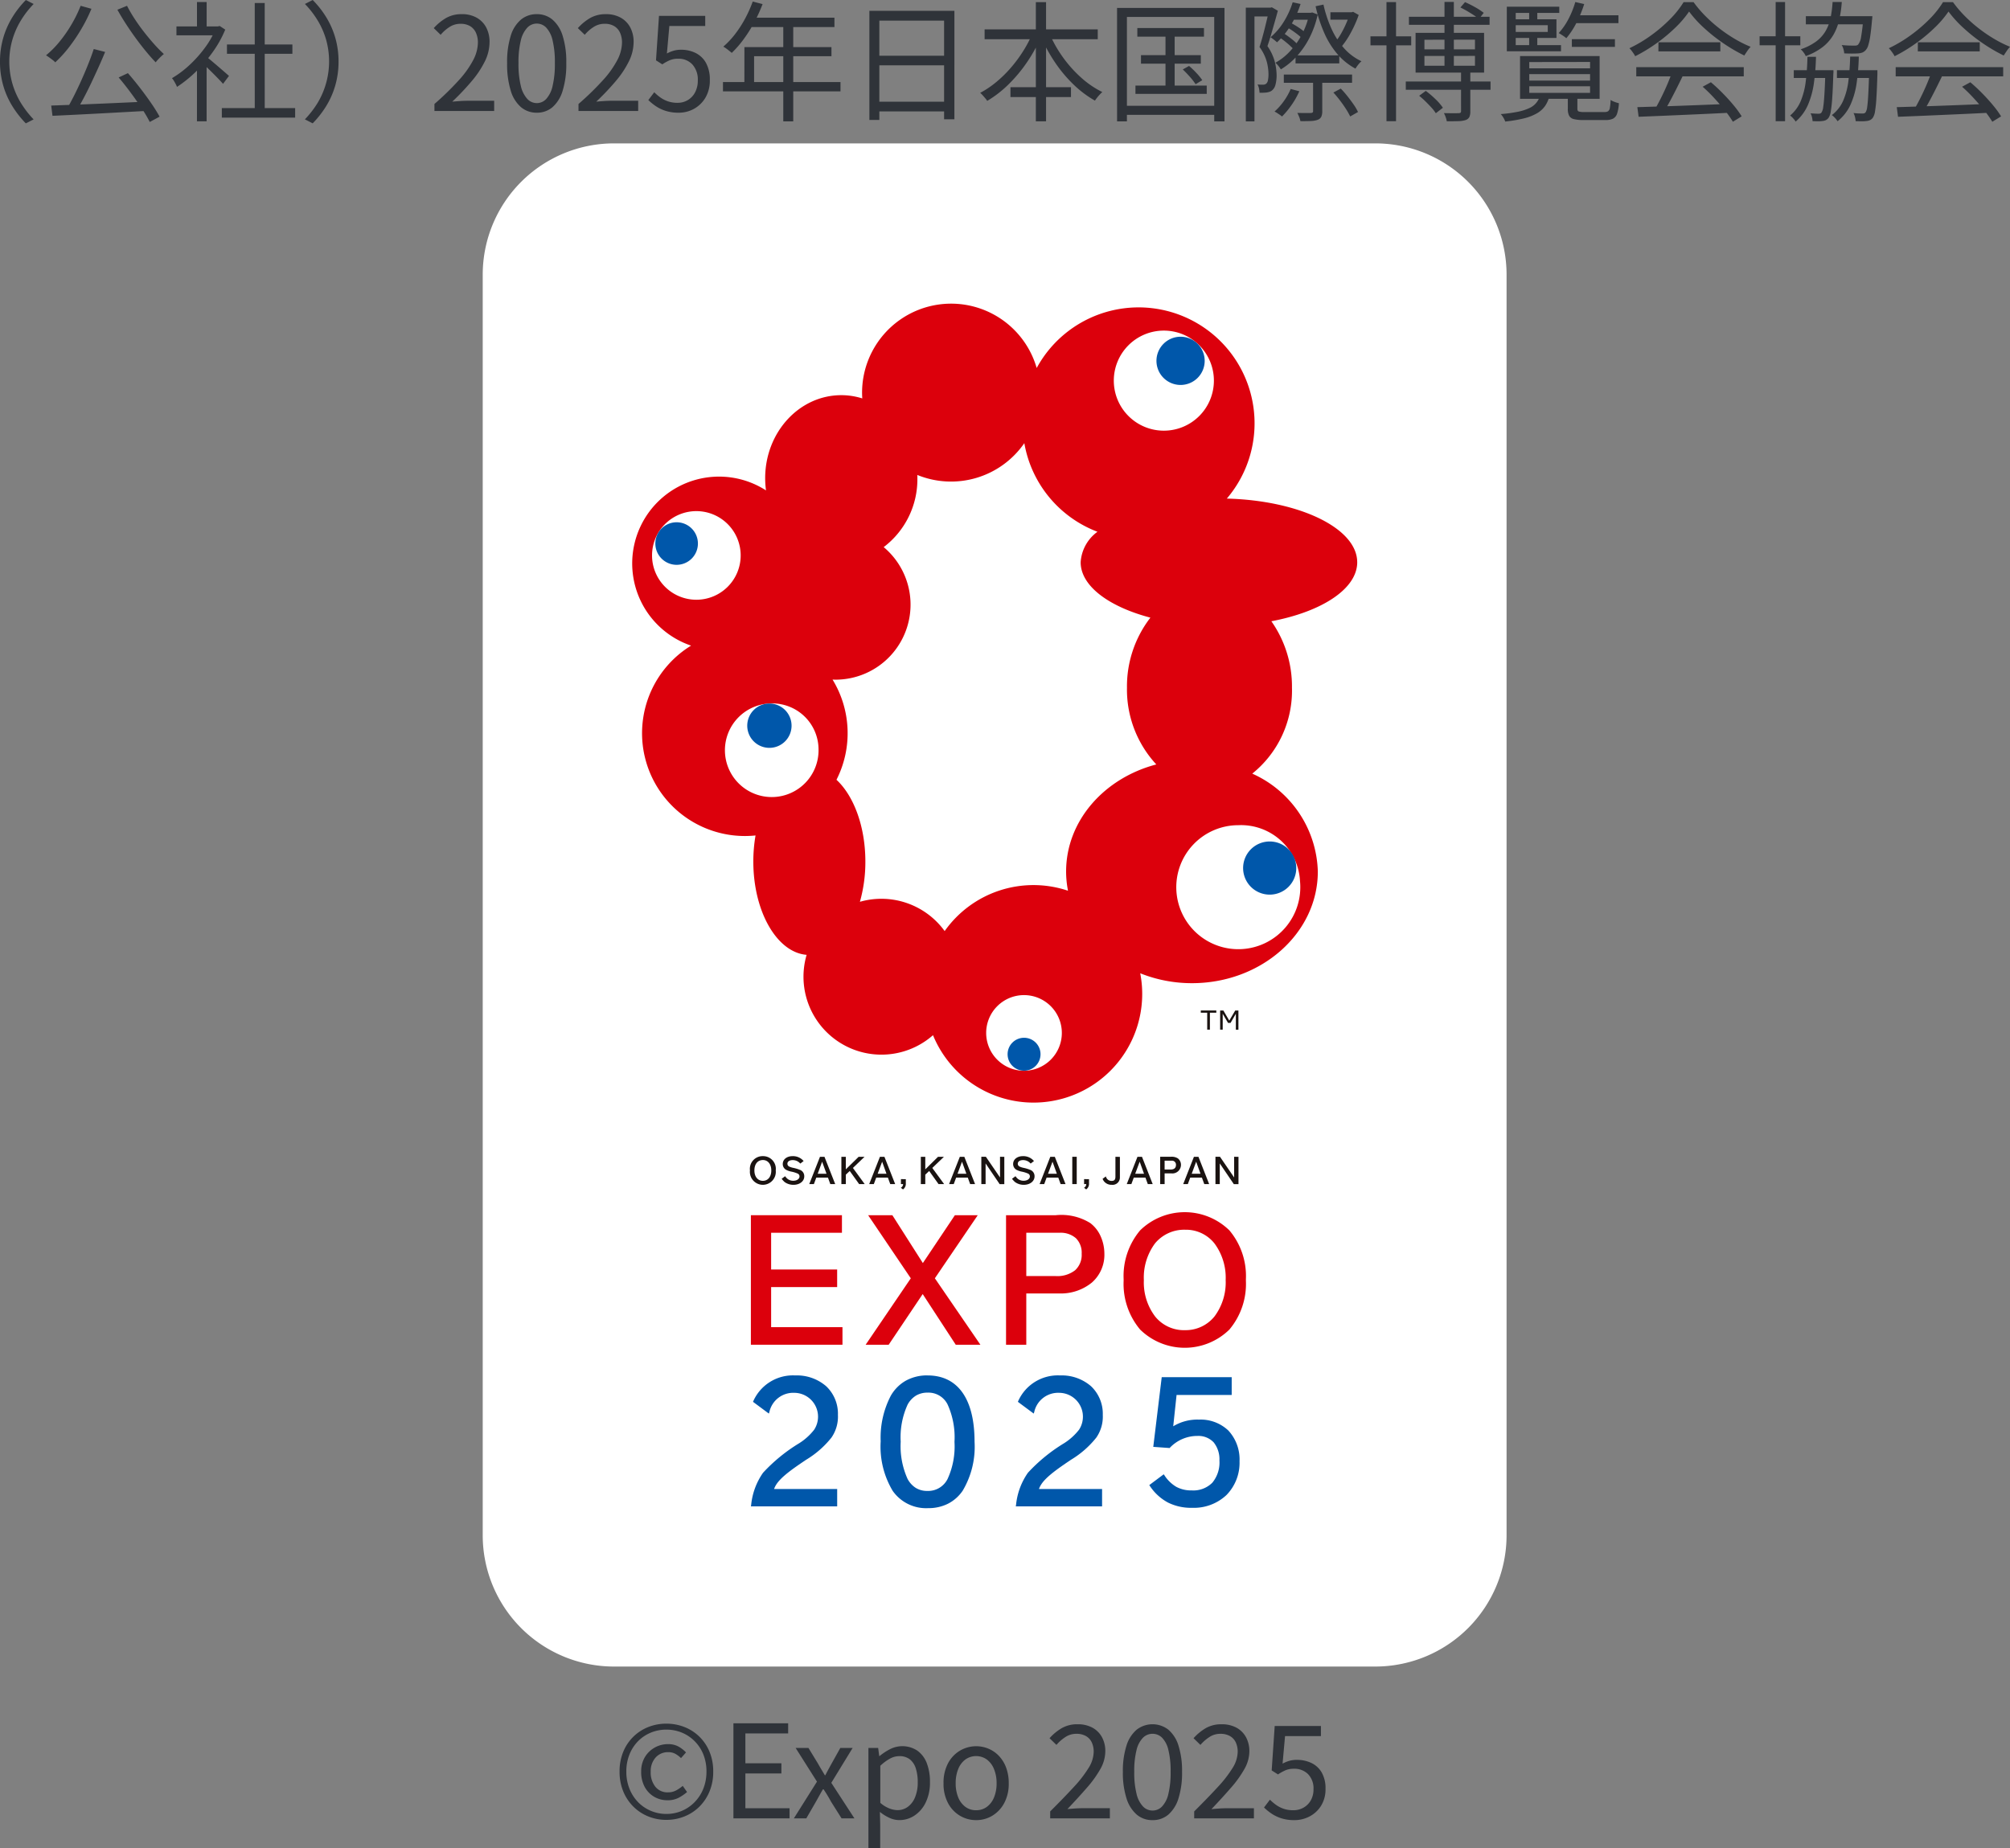 <svg xmlns="http://www.w3.org/2000/svg" width="185.959" height="171.016" viewBox="0 0 185.959 171.016">
  <rect x="0" y="0" width="185.959" height="171.016" fill="#808080" stroke="none"/>
  <g id="グループ_2089" data-name="グループ 2089" transform="translate(-409.34 -811.732)">
    <path id="パス_1160" data-name="パス 1160" d="M8.34,9.44a7.878,7.878,0,0,1,.3-2.2,7.726,7.726,0,0,1,.836-1.9,8.934,8.934,0,0,1,1.257-1.607l.721.368a8.484,8.484,0,0,0-1.193,1.543A7.392,7.392,0,0,0,9.483,7.42a7.341,7.341,0,0,0,.774,5.811A8.958,8.958,0,0,0,11.45,14.78l-.721.368a9.224,9.224,0,0,1-1.257-1.611,7.647,7.647,0,0,1-.836-1.9A7.889,7.889,0,0,1,8.34,9.44Zm8.674-1.172,1.053.27q-.278.676-.611,1.413t-.682,1.473q-.349.736-.705,1.406t-.685,1.217l-.837-.27q.324-.555.669-1.242t.676-1.429q.332-.742.623-1.473T17.014,8.268ZM13.078,13.5l1.857-.067q1.036-.038,2.209-.087t2.4-.105l2.437-.109-.026.86-3.161.173q-1.593.087-3.031.16t-2.568.123Zm6.24-2.6.855-.4q.553.631,1.114,1.357t1.041,1.424a14.166,14.166,0,0,1,.777,1.246l-.909.491a12.574,12.574,0,0,0-.754-1.273q-.475-.717-1.031-1.467T19.318,10.9ZM15.8,4.268l1,.278a15.013,15.013,0,0,1-.94,1.877,16.129,16.129,0,0,1-1.151,1.7A11.326,11.326,0,0,1,13.452,9.5a1.722,1.722,0,0,0-.243-.218q-.158-.122-.324-.241t-.288-.19a8.884,8.884,0,0,0,1.259-1.271A12.617,12.617,0,0,0,14.953,6,12.144,12.144,0,0,0,15.8,4.268Zm4.292,0A12.9,12.9,0,0,0,20.8,5.482q.41.627.879,1.227t.938,1.123a12.319,12.319,0,0,0,.884.9q-.118.092-.261.227t-.273.276q-.13.142-.225.264-.417-.431-.891-1.006T20.9,7.266q-.475-.651-.913-1.327t-.785-1.308Zm8.771,9.465h6.783v.882H28.864Zm.475-5.887h6.053v.867H29.338Zm2.571-3.834h.922V14.158h-.922ZM24.664,6.175h3.981V7H24.664Zm1.9,3.589L27.456,8.7v6.259h-.894Zm0-5.844h.894V6.58h-.894Zm.811,5.016q.153.108.455.361t.646.549l.633.545q.288.25.416.365l-.551.735q-.165-.193-.441-.478t-.591-.6q-.316-.312-.606-.584T26.862,9.4Zm.94-2.761H28.5l.168-.038.511.336A10.179,10.179,0,0,1,28,8.579,13.018,13.018,0,0,1,26.428,10.4a11.761,11.761,0,0,1-1.713,1.374,1.953,1.953,0,0,0-.128-.281q-.085-.158-.172-.3a1.156,1.156,0,0,0-.167-.225,9.358,9.358,0,0,0,1.614-1.208A11.293,11.293,0,0,0,27.3,8.147a7.92,7.92,0,0,0,1.009-1.789ZM39.66,9.44a7.889,7.889,0,0,1-.3,2.194,7.7,7.7,0,0,1-.833,1.9,9.019,9.019,0,0,1-1.259,1.611l-.721-.368a8.958,8.958,0,0,0,1.193-1.549,7.472,7.472,0,0,0,.774-5.811,7.392,7.392,0,0,0-.774-1.777A8.484,8.484,0,0,0,36.55,4.1l.721-.368a8.741,8.741,0,0,1,1.259,1.607,7.779,7.779,0,0,1,.833,1.9A7.878,7.878,0,0,1,39.66,9.44ZM48.533,14v-.646A26.25,26.25,0,0,0,50.8,11.144a8.9,8.9,0,0,0,1.323-1.858,3.6,3.6,0,0,0,.431-1.608,2.2,2.2,0,0,0-.175-.9,1.362,1.362,0,0,0-.534-.62,1.689,1.689,0,0,0-.909-.224,1.835,1.835,0,0,0-1,.291,3.587,3.587,0,0,0-.829.727l-.637-.618a4.73,4.73,0,0,1,1.148-.941,2.869,2.869,0,0,1,1.45-.351,2.734,2.734,0,0,1,1.363.322,2.237,2.237,0,0,1,.886.9,2.824,2.824,0,0,1,.314,1.365A4.049,4.049,0,0,1,53.2,9.406a8.941,8.941,0,0,1-1.211,1.825A22.97,22.97,0,0,1,50.18,13.14q.351-.033.732-.058t.71-.025h2.437V14ZM58,14.161a2.224,2.224,0,0,1-1.452-.506,3.208,3.208,0,0,1-.955-1.528,8.3,8.3,0,0,1-.336-2.558,8.073,8.073,0,0,1,.336-2.53,3.142,3.142,0,0,1,.955-1.5A2.251,2.251,0,0,1,58,5.043a2.213,2.213,0,0,1,1.447.5,3.2,3.2,0,0,1,.947,1.5,8.021,8.021,0,0,1,.337,2.528,8.27,8.27,0,0,1-.337,2.558,3.255,3.255,0,0,1-.947,1.528A2.193,2.193,0,0,1,58,14.161Zm0-.887a1.191,1.191,0,0,0,.879-.389,2.649,2.649,0,0,0,.587-1.207,8.777,8.777,0,0,0,.208-2.109,8.6,8.6,0,0,0-.208-2.091,2.559,2.559,0,0,0-.587-1.186,1.207,1.207,0,0,0-1.755,0,2.586,2.586,0,0,0-.6,1.186,8.368,8.368,0,0,0-.215,2.091,8.538,8.538,0,0,0,.215,2.109,2.677,2.677,0,0,0,.6,1.207A1.193,1.193,0,0,0,58,13.273ZM61.861,14v-.646a26.251,26.251,0,0,0,2.271-2.211,8.9,8.9,0,0,0,1.323-1.858,3.6,3.6,0,0,0,.431-1.608,2.2,2.2,0,0,0-.175-.9,1.362,1.362,0,0,0-.534-.62,1.689,1.689,0,0,0-.909-.224,1.835,1.835,0,0,0-1,.291,3.587,3.587,0,0,0-.829.727L61.8,6.335a4.73,4.73,0,0,1,1.148-.941,2.869,2.869,0,0,1,1.45-.351,2.734,2.734,0,0,1,1.363.322,2.237,2.237,0,0,1,.886.9,2.825,2.825,0,0,1,.313,1.365,4.049,4.049,0,0,1-.434,1.775,8.941,8.941,0,0,1-1.211,1.825,22.969,22.969,0,0,1-1.812,1.909q.351-.033.732-.058t.71-.025h2.437V14Zm9.273.161a3.91,3.91,0,0,1-1.207-.169,3.556,3.556,0,0,1-.913-.437,5.022,5.022,0,0,1-.693-.564l.548-.722a4.447,4.447,0,0,0,.558.476,2.756,2.756,0,0,0,.7.361,2.69,2.69,0,0,0,.9.14,1.824,1.824,0,0,0,.945-.251,1.8,1.8,0,0,0,.676-.72,2.3,2.3,0,0,0,.251-1.1A2.079,2.079,0,0,0,72.4,9.7a1.723,1.723,0,0,0-1.323-.533,1.977,1.977,0,0,0-.761.134,4.268,4.268,0,0,0-.7.386l-.585-.37L69.308,5.2h4.277v.939H70.266l-.227,2.544a3.174,3.174,0,0,1,.614-.255,2.484,2.484,0,0,1,.706-.093,2.991,2.991,0,0,1,1.337.3,2.224,2.224,0,0,1,.959.917,3.171,3.171,0,0,1,.356,1.592,3.083,3.083,0,0,1-.413,1.637,2.8,2.8,0,0,1-1.069,1.031A2.892,2.892,0,0,1,71.134,14.161ZM77.981,3.875l.91.236a14.251,14.251,0,0,1-.784,1.715,12.962,12.962,0,0,1-.976,1.547A9.686,9.686,0,0,1,76.04,8.626q-.087-.075-.228-.188t-.287-.22a1.976,1.976,0,0,0-.267-.169,7.919,7.919,0,0,0,1.089-1.159,10.418,10.418,0,0,0,.927-1.434A11.716,11.716,0,0,0,77.981,3.875ZM77.8,5.369h7.74v.868H77.36ZM77.211,8.09h8.053v.844H78.107v2.838h-.9Zm-1.984,3.232H86.1v.867H75.227Zm5.579-5.5h.922v9.142h-.922Zm7.966-1.089h7.866V14.769h-.954V5.642h-5.99v9.186h-.922Zm.614,4.158h6.7v.886h-6.7Zm-.015,4.251h6.734v.9H89.371ZM99.433,6.451H109.9v.912H99.433Zm2.391,5.35h5.6v.912h-5.6Zm2.35-7.87h.945V14.957h-.945Zm-.282,2.821.81.27a13.948,13.948,0,0,1-1.316,2.424,13.554,13.554,0,0,1-1.73,2.084,10.294,10.294,0,0,1-1.982,1.538,2.151,2.151,0,0,0-.189-.252q-.118-.138-.235-.271a1.855,1.855,0,0,0-.226-.22,8.777,8.777,0,0,0,1.471-.987,11.259,11.259,0,0,0,1.357-1.327,12.65,12.65,0,0,0,1.16-1.567A11.467,11.467,0,0,0,103.892,6.752Zm1.523.036a11.525,11.525,0,0,0,1.231,2.2,11.548,11.548,0,0,0,1.7,1.91,8.551,8.551,0,0,0,1.978,1.352q-.106.092-.236.229t-.247.287q-.117.15-.2.277a9.725,9.725,0,0,1-2-1.509,12.675,12.675,0,0,1-1.721-2.068,14.215,14.215,0,0,1-1.3-2.4Zm8.148-.463h6.165v.8h-6.165Zm.337,2.511h5.537v.786H113.9Zm-.511,2.815h6.594v.767h-6.594Zm2.779-5.073h.847v5.487h-.847Zm1.6,3.578.58-.322a7.943,7.943,0,0,1,.692.664,5.1,5.1,0,0,1,.531.654l-.618.372a5.7,5.7,0,0,0-.519-.673Q118.091,10.464,117.765,10.156Zm-6.082-5.691h9.94v10.5h-.95V5.3H112.6v9.663h-.912Zm.489,9.055h8.941v.839h-8.941ZM128.2,8.855h4.046V9.6H128.2Zm-1.085,1.774h6.314v.763h-6.314Zm.587-5.713h2.016v.643h-2.016Zm-.336,1.322.34-.42a8.443,8.443,0,0,1,.786.465,3.986,3.986,0,0,1,.624.489l-.338.482a6.057,6.057,0,0,0-.633-.517A7.261,7.261,0,0,0,127.37,6.237Zm-.7.923.373-.392a9.454,9.454,0,0,1,.788.564,4.575,4.575,0,0,1,.616.566l-.378.434a6.967,6.967,0,0,0-.621-.588A7.056,7.056,0,0,0,126.667,7.161Zm5.035,5.133.683-.365a8.975,8.975,0,0,1,.624.713q.309.391.571.77a4.671,4.671,0,0,1,.4.682l-.723.415a6.213,6.213,0,0,0-.391-.692q-.249-.389-.553-.789T131.7,12.294Zm-2.246-7.378h.147l.142-.033.507.192a8.831,8.831,0,0,1-.782,2.193,7.82,7.82,0,0,1-1.184,1.7,6.515,6.515,0,0,1-1.444,1.183,3.447,3.447,0,0,0-.23-.323,1.708,1.708,0,0,0-.277-.288,5.4,5.4,0,0,0,1.336-1.048,7.13,7.13,0,0,0,1.1-1.537,7.168,7.168,0,0,0,.689-1.895Zm1.97-.047h2.086v.685h-2.086Zm-3.491-.927.73.159a8.943,8.943,0,0,1-.919,1.991,7.474,7.474,0,0,1-1.258,1.556q-.064-.062-.173-.151t-.227-.177q-.117-.087-.2-.14a6.008,6.008,0,0,0,1.22-1.429A7.776,7.776,0,0,0,127.935,3.942Zm5.274.927h.173l.144-.043.519.291a10.845,10.845,0,0,1-.731,1.642,7.7,7.7,0,0,1-.93,1.374,2.186,2.186,0,0,0-.242-.274,1.965,1.965,0,0,0-.275-.232,5.151,5.151,0,0,0,.543-.78,9.246,9.246,0,0,0,.467-.926,7.966,7.966,0,0,0,.332-.891Zm-3.386,6.112h.849v3.036a1.245,1.245,0,0,1-.085.51.589.589,0,0,1-.323.286,2.038,2.038,0,0,1-.629.115q-.388.02-.985.013a1.792,1.792,0,0,0-.112-.384q-.087-.216-.169-.377.437.012.79.012t.463-.007a.275.275,0,0,0,.16-.045.166.166,0,0,0,.042-.129Zm-2.073.983.8.213a7.35,7.35,0,0,1-.722,1.276,7.56,7.56,0,0,1-.88,1.06,1.888,1.888,0,0,0-.2-.155q-.126-.086-.259-.172a2.144,2.144,0,0,0-.232-.133,5.636,5.636,0,0,0,.854-.954A5.742,5.742,0,0,0,127.751,11.964Zm3.033-7.808a11.454,11.454,0,0,0,.738,2.228,7.07,7.07,0,0,0,1.161,1.805A4.971,4.971,0,0,0,134.3,9.4a2.249,2.249,0,0,0-.3.314,2.825,2.825,0,0,0-.256.369,5.871,5.871,0,0,1-1.684-1.361,7.834,7.834,0,0,1-1.213-1.962,13.444,13.444,0,0,1-.793-2.45Zm-7.184.283H126v.816h-1.6v9.707h-.8Zm2.153,0h.135l.121-.033.556.32q-.137.505-.3,1.074t-.327,1.137Q125.772,7.5,125.6,8a4.607,4.607,0,0,1,.679,1.44,5.587,5.587,0,0,1,.17,1.247,3.377,3.377,0,0,1-.1.858.993.993,0,0,1-.306.539.721.721,0,0,1-.244.14,1.537,1.537,0,0,1-.3.07q-.135.012-.3.02t-.329,0a2.68,2.68,0,0,0-.049-.378,1.225,1.225,0,0,0-.139-.385q.152.012.284.016t.238,0a.435.435,0,0,0,.3-.108.6.6,0,0,0,.148-.339,2.9,2.9,0,0,0,.045-.521,4.829,4.829,0,0,0-.156-1.146,4.194,4.194,0,0,0-.675-1.372q.135-.415.263-.881t.243-.927q.115-.461.211-.873t.169-.717Zm12.939.845h7.461V6.03h-7.461Zm-.292,5.992h7.843v.76H138.4Zm-3.268-4.183H138.9v.833h-3.766Zm1.483-3.169h.884V14.95h-.884Zm5.367-.015h.865v6.183h-.865Zm1.531,6.4h.858v3.72a1.267,1.267,0,0,1-.087.528.6.6,0,0,1-.349.285,2.4,2.4,0,0,1-.684.1q-.422.014-1.058.014a2.142,2.142,0,0,0-.1-.38,2.486,2.486,0,0,0-.166-.378q.483.012.862.012t.506-.007a.3.3,0,0,0,.177-.047.193.193,0,0,0,.042-.143Zm-3.877,2.288.615-.455a8.806,8.806,0,0,1,.9.769,4.828,4.828,0,0,1,.683.793l-.655.507a3.484,3.484,0,0,0-.4-.519q-.256-.283-.555-.575A7.579,7.579,0,0,0,139.635,12.592Zm3.816-8.168.429-.5a10.034,10.034,0,0,1,.945.475,5.562,5.562,0,0,1,.786.519l-.443.562a6.4,6.4,0,0,0-.775-.536Q143.9,4.638,143.452,4.424Zm-3.326,4.482v.906H144.8V8.906Zm0-1.5v.887H144.8V7.4Zm-.819-.638h6.339V10.45h-6.339Zm10.519,3.815v.6h5.624v-.6Zm0,1.129v.61h5.624v-.61Zm0-2.243v.583h5.624V9.465Zm-.854-.557h7.363v3.958h-7.363Zm4.421,3.651h.884V13.8q0,.191.118.245a1.574,1.574,0,0,0,.527.054h1.862a.612.612,0,0,0,.335-.073.485.485,0,0,0,.162-.313,4.517,4.517,0,0,0,.068-.733,1.686,1.686,0,0,0,.361.177,2.94,2.94,0,0,0,.408.125,3.6,3.6,0,0,1-.169.967.8.8,0,0,1-.378.465,1.594,1.594,0,0,1-.7.126h-2.035a3.511,3.511,0,0,1-.885-.086.665.665,0,0,1-.437-.311,1.355,1.355,0,0,1-.122-.636Zm-2.585.024h.891a2.878,2.878,0,0,1-.4.93,2.343,2.343,0,0,1-.744.684,4.54,4.54,0,0,1-1.194.473,12.619,12.619,0,0,1-1.762.3,1.576,1.576,0,0,0-.168-.358,1.94,1.94,0,0,0-.242-.332,13.154,13.154,0,0,0,1.585-.216,4.617,4.617,0,0,0,1.053-.337,1.737,1.737,0,0,0,.985-1.147Zm2.957-5.236h3.986V8.07h-3.986Zm.138-2.211h4.173v.727H153.9Zm.181-1.225.823.187a10.781,10.781,0,0,1-.718,1.74,7.326,7.326,0,0,1-.936,1.421,1.985,1.985,0,0,0-.2-.157q-.129-.091-.264-.178a2.643,2.643,0,0,0-.239-.139,6.127,6.127,0,0,0,.9-1.3A8.358,8.358,0,0,0,154.084,3.911Zm-4.268.731h.751V5.767h-.751Zm0,2.258h.751V8.055h-.751Zm-1.623-1.39h4.148V7.244h-4.148V6.69h3.343V6.064h-3.343ZM152.6,4.353v.573h-4.03V7.908h4.19V8.48h-5.014V4.353Zm7.222,9.293q1.048-.029,2.447-.074t2.974-.106q1.575-.06,3.136-.127l-.031.827q-1.513.077-3.046.145l-2.913.127q-1.379.059-2.449.1Zm-.1-3.7h9.945v.851h-9.945Zm2.052-2.3H167.5v.842h-5.729Zm1.233,2.842,1.009.284q-.276.574-.591,1.2t-.633,1.215q-.319.587-.615,1.044l-.8-.27q.286-.476.594-1.084t.582-1.241Q162.828,11,163.006,10.483Zm2.855,1.271.765-.416q.557.471,1.106,1.03t1.007,1.114a8.716,8.716,0,0,1,.734,1.011l-.812.5a9.1,9.1,0,0,0-.725-1.026q-.455-.57-.995-1.156A14.007,14.007,0,0,0,165.861,11.754ZM164.609,4.8a9.486,9.486,0,0,1-1.269,1.487A15.045,15.045,0,0,1,161.6,7.735a14.977,14.977,0,0,1-1.978,1.2,1.69,1.69,0,0,0-.144-.248q-.092-.135-.191-.264a2.049,2.049,0,0,0-.2-.227A12.533,12.533,0,0,0,161.1,7a13.77,13.77,0,0,0,1.753-1.5A8.617,8.617,0,0,0,164.1,3.932h.926a10.7,10.7,0,0,0,1.094,1.286,13.321,13.321,0,0,0,1.311,1.158,13.656,13.656,0,0,0,1.425.967,10.955,10.955,0,0,0,1.448.72,2.872,2.872,0,0,0-.31.387q-.154.227-.277.418a15.329,15.329,0,0,1-1.9-1.106,15.675,15.675,0,0,1-1.8-1.421A10.594,10.594,0,0,1,164.609,4.8Zm13.678,5.429h3.232v.718h-3.232Zm-2.875-5h5.495v.753h-5.495Zm-1.117,5h3.177v.718h-3.177Zm-3.163-3.139H174.9v.833h-3.766Zm1.487-3.169h.87V14.95h-.87Zm4.6,6.308h.746v.132a1.675,1.675,0,0,1-.012.22q-.041,1.376-.1,2.206a12.393,12.393,0,0,1-.135,1.253,1.47,1.47,0,0,1-.2.588.731.731,0,0,1-.26.222.931.931,0,0,1-.334.081,2.277,2.277,0,0,1-.391.023q-.236,0-.5-.01a1.862,1.862,0,0,0-.054-.368,1.309,1.309,0,0,0-.135-.357q.251.019.447.028t.3.008a.459.459,0,0,0,.162-.025.236.236,0,0,0,.114-.1,1.2,1.2,0,0,0,.151-.494q.062-.383.111-1.17t.091-2.089Zm4.049,0h.764v.135q0,.135,0,.222-.039,1.371-.092,2.2a11.993,11.993,0,0,1-.129,1.251,1.457,1.457,0,0,1-.2.587.728.728,0,0,1-.26.222,1.022,1.022,0,0,1-.342.085,2.775,2.775,0,0,1-.434.023q-.264,0-.554-.01a2.353,2.353,0,0,0-.063-.381,1.54,1.54,0,0,0-.136-.37q.28.031.5.037t.329.006a.51.51,0,0,0,.177-.025.26.26,0,0,0,.119-.1,1.2,1.2,0,0,0,.14-.484q.058-.381.1-1.165t.083-2.084Zm-.539-5h.837l-.008.133a2.006,2.006,0,0,1-.025.226q-.075.889-.16,1.454a5.878,5.878,0,0,1-.186.878,1.165,1.165,0,0,1-.249.464.84.84,0,0,1-.313.215,1.408,1.408,0,0,1-.4.075q-.191.014-.537.015t-.726-.018a1.921,1.921,0,0,0-.074-.4,1.411,1.411,0,0,0-.161-.372q.373.039.7.047t.46.008a1.108,1.108,0,0,0,.223-.018.269.269,0,0,0,.146-.087,1.465,1.465,0,0,0,.266-.7,16.732,16.732,0,0,0,.208-1.8Zm-2.843-1.316h.851a10.647,10.647,0,0,1-.245,1.68,4.933,4.933,0,0,1-.548,1.39,3.98,3.98,0,0,1-.984,1.107,5.791,5.791,0,0,1-1.558.835,1.415,1.415,0,0,0-.195-.334,2.094,2.094,0,0,0-.267-.3,5.176,5.176,0,0,0,1.426-.721,3.264,3.264,0,0,0,.872-.965,4.072,4.072,0,0,0,.459-1.22A10.17,10.17,0,0,0,177.885,3.913ZM175.561,8.99h.789a21,21,0,0,1-.19,2.413,7.812,7.812,0,0,1-.553,2.032,4.262,4.262,0,0,1-1.139,1.548,1.944,1.944,0,0,0-.23-.3,2,2,0,0,0-.28-.261,3.547,3.547,0,0,0,1-1.386,6.983,6.983,0,0,0,.453-1.848Q175.535,10.16,175.561,8.99Zm3.95-.023h.8a20.316,20.316,0,0,1-.2,2.448,7.352,7.352,0,0,1-.574,2.018,4.14,4.14,0,0,1-1.193,1.518,1.754,1.754,0,0,0-.236-.306,2.023,2.023,0,0,0-.29-.264,3.394,3.394,0,0,0,1.057-1.354,6.672,6.672,0,0,0,.477-1.836A22.088,22.088,0,0,0,179.511,8.967Zm4.312,4.68q1.048-.029,2.447-.074t2.974-.106q1.575-.06,3.136-.127l-.031.827q-1.513.077-3.046.145l-2.913.127q-1.379.059-2.449.1Zm-.1-3.7h9.945v.851h-9.945Zm2.052-2.3H191.5v.842h-5.729Zm1.233,2.842,1.009.284q-.276.574-.591,1.2t-.633,1.215q-.319.587-.615,1.044l-.8-.27q.286-.476.594-1.084t.582-1.241Q186.828,11,187.006,10.483Zm2.855,1.271.765-.416q.557.471,1.106,1.03t1.007,1.114a8.716,8.716,0,0,1,.734,1.011l-.812.5a9.1,9.1,0,0,0-.725-1.026q-.455-.57-.995-1.156A14.007,14.007,0,0,0,189.861,11.754ZM188.609,4.8a9.486,9.486,0,0,1-1.269,1.487A15.045,15.045,0,0,1,185.6,7.735a14.977,14.977,0,0,1-1.978,1.2,1.69,1.69,0,0,0-.144-.248q-.092-.135-.191-.264a2.049,2.049,0,0,0-.2-.227A12.533,12.533,0,0,0,185.1,7a13.77,13.77,0,0,0,1.753-1.5A8.617,8.617,0,0,0,188.1,3.932h.926a10.7,10.7,0,0,0,1.094,1.286,13.321,13.321,0,0,0,1.311,1.158,13.656,13.656,0,0,0,1.425.967,10.955,10.955,0,0,0,1.448.72,2.872,2.872,0,0,0-.31.387q-.154.227-.277.418a15.329,15.329,0,0,1-1.9-1.106,15.675,15.675,0,0,1-1.8-1.421A10.594,10.594,0,0,1,188.609,4.8Z" transform="translate(401 808)" fill="#2f3339"/>
    <path id="パス_1161" data-name="パス 1161" d="M4.987,14.137a4.411,4.411,0,0,1-1.655-.312,4.162,4.162,0,0,1-1.38-.9,4.258,4.258,0,0,1-.946-1.413A4.726,4.726,0,0,1,.661,9.668a4.7,4.7,0,0,1,.345-1.842A4.138,4.138,0,0,1,3.332,5.54a4.487,4.487,0,0,1,1.655-.306,4.534,4.534,0,0,1,1.661.306,4.132,4.132,0,0,1,1.386.887,4.181,4.181,0,0,1,.946,1.4,4.7,4.7,0,0,1,.345,1.842,4.726,4.726,0,0,1-.345,1.843,4.259,4.259,0,0,1-.946,1.413,4.146,4.146,0,0,1-1.386.9A4.457,4.457,0,0,1,4.987,14.137Zm0-.549a3.661,3.661,0,0,0,1.43-.282A3.613,3.613,0,0,0,7.6,12.5a3.76,3.76,0,0,0,.806-1.24A4.2,4.2,0,0,0,8.7,9.668,4.172,4.172,0,0,0,8.41,8.077,3.674,3.674,0,0,0,7.6,6.849,3.6,3.6,0,0,0,6.417,6.06a3.827,3.827,0,0,0-2.856,0,3.581,3.581,0,0,0-1.182.789,3.694,3.694,0,0,0-.8,1.228,4.17,4.17,0,0,0-.292,1.591,4.2,4.2,0,0,0,.292,1.595,3.781,3.781,0,0,0,.8,1.24,3.6,3.6,0,0,0,1.182.8A3.634,3.634,0,0,0,4.987,13.588Zm.107-1.267A2.408,2.408,0,0,1,3.865,12a2.328,2.328,0,0,1-.878-.91,2.889,2.889,0,0,1-.327-1.419,2.532,2.532,0,0,1,.349-1.35,2.443,2.443,0,0,1,.914-.88,2.469,2.469,0,0,1,1.21-.312,1.964,1.964,0,0,1,.967.218,3.018,3.018,0,0,1,.708.547l-.463.527A2.462,2.462,0,0,0,5.8,8.015a1.3,1.3,0,0,0-.623-.142,1.515,1.515,0,0,0-1.187.5,1.874,1.874,0,0,0-.448,1.3,2.122,2.122,0,0,0,.43,1.4,1.429,1.429,0,0,0,1.158.517,1.56,1.56,0,0,0,.755-.174,3.8,3.8,0,0,0,.62-.424l.4.569a4.282,4.282,0,0,1-.794.539A2.177,2.177,0,0,1,5.094,12.321ZM11.194,14V5.2h5.064v.939H12.3V8.9h3.332v.944H12.3v3.214h4.087V14Zm5.59,0,2.139-3.4L16.948,7.479h1.187l.872,1.432q.154.278.316.546t.328.549H19.7q.14-.281.286-.549l.3-.546.8-1.432h1.139l-1.975,3.23L22.39,14H21.2l-.961-1.526q-.163-.3-.339-.592t-.366-.572h-.06q-.164.276-.326.57t-.331.594L17.935,14Zm6.9,2.747V7.479h.9l.1.755h.028a5.443,5.443,0,0,1,.977-.642,2.506,2.506,0,0,1,2.52.139,2.524,2.524,0,0,1,.873,1.155,4.733,4.733,0,0,1,.295,1.753,4.179,4.179,0,0,1-.4,1.9,2.992,2.992,0,0,1-1.042,1.205,2.52,2.52,0,0,1-1.39.414,2.219,2.219,0,0,1-.9-.2,3.992,3.992,0,0,1-.9-.559l.028,1.141v2.2Zm2.69-3.512a1.588,1.588,0,0,0,.96-.309,2.049,2.049,0,0,0,.668-.89,3.559,3.559,0,0,0,.244-1.382,4.149,4.149,0,0,0-.175-1.268,1.73,1.73,0,0,0-.55-.846,1.551,1.551,0,0,0-1-.3,1.786,1.786,0,0,0-.837.226,4.34,4.34,0,0,0-.9.665v3.432a2.854,2.854,0,0,0,.858.524A2.206,2.206,0,0,0,26.37,13.236Zm7.277.925a2.9,2.9,0,0,1-1.489-.4,2.971,2.971,0,0,1-1.11-1.168,3.774,3.774,0,0,1-.419-1.84,3.815,3.815,0,0,1,.419-1.857,2.968,2.968,0,0,1,1.11-1.169,2.953,2.953,0,0,1,2.631-.175,2.854,2.854,0,0,1,.966.669,3.171,3.171,0,0,1,.663,1.078,4.063,4.063,0,0,1,.243,1.453,3.748,3.748,0,0,1-.423,1.84,3.012,3.012,0,0,1-1.108,1.168A2.869,2.869,0,0,1,33.647,14.161Zm0-.916a1.632,1.632,0,0,0,.991-.312,2.03,2.03,0,0,0,.663-.875,3.353,3.353,0,0,0,.237-1.31A3.384,3.384,0,0,0,35.3,9.43a2.055,2.055,0,0,0-.663-.88,1.712,1.712,0,0,0-1.982,0,2.046,2.046,0,0,0-.662.88,3.4,3.4,0,0,0-.236,1.318,3.369,3.369,0,0,0,.236,1.31,2.021,2.021,0,0,0,.662.875A1.632,1.632,0,0,0,33.647,13.245ZM40.5,14v-.646q1.292-1.286,2.19-2.264a11.221,11.221,0,0,0,1.366-1.763,2.913,2.913,0,0,0,.469-1.485,2.035,2.035,0,0,0-.175-.868,1.318,1.318,0,0,0-.534-.588,1.757,1.757,0,0,0-.909-.213,1.8,1.8,0,0,0-1,.3,3.88,3.88,0,0,0-.829.726l-.637-.618a4.676,4.676,0,0,1,1.148-.943,2.878,2.878,0,0,1,1.45-.349A2.811,2.811,0,0,1,44.4,5.6a2.19,2.19,0,0,1,.886.876A2.675,2.675,0,0,1,45.6,7.8a3.362,3.362,0,0,1-.455,1.627A10.169,10.169,0,0,1,43.9,11.16q-.79.91-1.806,1.979.343-.033.728-.058t.714-.025h2.486V14Zm9.468.161a2.2,2.2,0,0,1-1.468-.518,3.267,3.267,0,0,1-.945-1.514,7.8,7.8,0,0,1-.33-2.433,7.658,7.658,0,0,1,.33-2.418A3.167,3.167,0,0,1,48.5,5.792a2.387,2.387,0,0,1,2.934,0,3.153,3.153,0,0,1,.939,1.485A7.738,7.738,0,0,1,52.7,9.7a7.878,7.878,0,0,1-.326,2.433,3.253,3.253,0,0,1-.939,1.514A2.2,2.2,0,0,1,49.964,14.161Zm0-.887a1.215,1.215,0,0,0,.879-.373,2.509,2.509,0,0,0,.587-1.164,8.22,8.22,0,0,0,.208-2.04,8.079,8.079,0,0,0-.208-2.033,2.392,2.392,0,0,0-.587-1.135,1.252,1.252,0,0,0-1.755,0,2.418,2.418,0,0,0-.6,1.135A7.859,7.859,0,0,0,48.278,9.7a8,8,0,0,0,.215,2.04,2.536,2.536,0,0,0,.6,1.164A1.217,1.217,0,0,0,49.964,13.273ZM53.823,14v-.646q1.292-1.286,2.19-2.264a11.221,11.221,0,0,0,1.366-1.763,2.913,2.913,0,0,0,.469-1.485,2.035,2.035,0,0,0-.175-.868,1.318,1.318,0,0,0-.534-.588,1.757,1.757,0,0,0-.909-.213,1.8,1.8,0,0,0-1,.3A3.88,3.88,0,0,0,54.4,7.2l-.637-.618a4.676,4.676,0,0,1,1.148-.943,2.878,2.878,0,0,1,1.45-.349,2.811,2.811,0,0,1,1.363.311,2.19,2.19,0,0,1,.886.876A2.675,2.675,0,0,1,58.927,7.8a3.362,3.362,0,0,1-.455,1.627,10.169,10.169,0,0,1-1.245,1.737q-.79.91-1.806,1.979.343-.033.728-.058t.714-.025h2.486V14Zm9.273.161a3.91,3.91,0,0,1-1.207-.169,3.556,3.556,0,0,1-.913-.437,5.022,5.022,0,0,1-.693-.564l.548-.722a4.446,4.446,0,0,0,.558.476,2.756,2.756,0,0,0,.7.361,2.69,2.69,0,0,0,.9.14,1.9,1.9,0,0,0,.945-.239,1.772,1.772,0,0,0,.676-.675,2.032,2.032,0,0,0,.251-1.031,1.885,1.885,0,0,0-.5-1.393,1.787,1.787,0,0,0-1.323-.5,1.946,1.946,0,0,0-.761.136,4.416,4.416,0,0,0-.7.388l-.585-.371.279-4.113h4.277v.939H62.228L62,8.932a3.175,3.175,0,0,1,.614-.255,2.484,2.484,0,0,1,.706-.093,3.1,3.1,0,0,1,1.337.284,2.191,2.191,0,0,1,.959.877,2.91,2.91,0,0,1,.356,1.517,2.87,2.87,0,0,1-.413,1.573,2.743,2.743,0,0,1-1.069.988A3,3,0,0,1,63.1,14.161Z" transform="translate(466 966)" fill="#2f3339"/>
    <path id="パス_1162" data-name="パス 1162" d="M12.148,0H82.575A12.148,12.148,0,0,1,94.723,12.148V128.8a12.149,12.149,0,0,1-12.149,12.149H12.148A12.148,12.148,0,0,1,0,128.8V12.148A12.148,12.148,0,0,1,12.148,0Z" transform="translate(454 825)" fill="#fff"/>
    <path id="パス_1110" data-name="パス 1110" d="M45.9,182.665h6.108v-1.626H45.9v-3.4h6.551v-1.625H44.026V188H52.5v-1.626H45.9Z" transform="translate(434.783 748.169)" fill="#dc000c"/>
    <path id="パス_1111" data-name="パス 1111" d="M73.239,176.015H71.124l-2.962,4.426-2.82-4.426H63.1l3.946,5.837L62.869,188H65l3.147-4.689L71.205,188h2.281l-4.213-6.149Z" transform="translate(426.558 748.17)" fill="#dc000c"/>
    <path id="パス_1112" data-name="パス 1112" d="M93.71,176.74a5.056,5.056,0,0,0-3.2-.725H85.92V188h1.873v-4.746h3.031a4.532,4.532,0,0,0,3.037-1.007,3.416,3.416,0,0,0,1.157-2.664,3.967,3.967,0,0,0-.346-1.619,3.1,3.1,0,0,0-.962-1.224m-.793,2.843a1.922,1.922,0,0,1-.611,1.528,2.676,2.676,0,0,1-1.794.535H87.793V177.64h3.062a2.143,2.143,0,0,1,1.533.505,1.893,1.893,0,0,1,.529,1.438" transform="translate(416.496 748.169)" fill="#dc000c"/>
    <path id="パス_1113" data-name="パス 1113" d="M115.01,177.2a5.906,5.906,0,0,0-8.258,0,6.568,6.568,0,0,0-1.527,4.514v.148a6.575,6.575,0,0,0,1.527,4.517,5.9,5.9,0,0,0,8.258,0,6.568,6.568,0,0,0,1.529-4.517v-.148a6.561,6.561,0,0,0-1.529-4.514m-4.129,9.236a3.42,3.42,0,0,1-2.736-1.261,5.209,5.209,0,0,1-1.048-3.362,5.307,5.307,0,0,1,1.04-3.418,3.5,3.5,0,0,1,2.794-1.253,3.359,3.359,0,0,1,2.7,1.27,5.318,5.318,0,0,1,1.035,3.385,5.261,5.261,0,0,1-1.04,3.375,3.426,3.426,0,0,1-2.745,1.262" transform="translate(408.069 748.386)" fill="#dc000c"/>
    <path id="パス_1114" data-name="パス 1114" d="M48.614,210.48l.508-.344a8.761,8.761,0,0,0,2.357-2.059,3.4,3.4,0,0,0,.6-2.1,3.492,3.492,0,0,0-1.086-2.654,4.123,4.123,0,0,0-2.861-1,4.011,4.011,0,0,0-3.876,2.366l-.032.077,1.465,1.088.047-.139a2.259,2.259,0,0,1,2.311-1.783,2.208,2.208,0,0,1,1.834,3.414,5.407,5.407,0,0,1-1.385,1.251,15.456,15.456,0,0,0-3.344,2.731,6.243,6.243,0,0,0-1.1,2.985l-.023.128H52.01v-1.61H46.172c.214-.593.724-1.183,2.442-2.349" transform="translate(434.783 736.687)" fill="#0057aa"/>
    <path id="パス_1115" data-name="パス 1115" d="M69.684,202.321a4.041,4.041,0,0,0-2.069.515,3.748,3.748,0,0,0-1.343,1.371,8.376,8.376,0,0,0-.933,4.214,7.952,7.952,0,0,0,1.115,4.589,3.775,3.775,0,0,0,3.276,1.594,4.014,4.014,0,0,0,1.84-.412,3.659,3.659,0,0,0,1.354-1.2,7.952,7.952,0,0,0,1.1-4.536c0-3.954-1.543-6.133-4.341-6.133M68.6,204.192a2.057,2.057,0,0,1,1.081-.277,1.974,1.974,0,0,1,1.854,1.106,7.365,7.365,0,0,1,.632,3.451,7.217,7.217,0,0,1-.642,3.439,2.012,2.012,0,0,1-1.88,1.1,1.986,1.986,0,0,1-1.059-.281,2.213,2.213,0,0,1-.762-.837,7.377,7.377,0,0,1-.633-3.439,7.265,7.265,0,0,1,.638-3.428,2.2,2.2,0,0,1,.771-.833" transform="translate(425.479 736.687)" fill="#0057aa"/>
    <path id="パス_1116" data-name="パス 1116" d="M92.1,210.48l.509-.344a8.784,8.784,0,0,0,2.356-2.059,3.4,3.4,0,0,0,.6-2.1,3.5,3.5,0,0,0-1.085-2.654,4.129,4.129,0,0,0-2.862-1,4.01,4.01,0,0,0-3.875,2.366l-.032.077,1.465,1.088.046-.139a2.26,2.26,0,0,1,2.314-1.783,2.208,2.208,0,0,1,1.833,3.414,5.457,5.457,0,0,1-1.385,1.251,15.383,15.383,0,0,0-3.344,2.731,6.249,6.249,0,0,0-1.1,2.985l-.024.128H95.5v-1.61h-5.84c.215-.593.726-1.183,2.442-2.349" transform="translate(415.801 736.687)" fill="#0057aa"/>
    <path id="パス_1117" data-name="パス 1117" d="M116.778,207.572a3.721,3.721,0,0,0-2.745-1.035,4.294,4.294,0,0,0-2.381.618l.31-2.9h5.1V202.61h-6.474l-.782,6.448,1.51.109.034-.035a3.5,3.5,0,0,1,2.55-1.084,1.941,1.941,0,0,1,1.494.594,2.5,2.5,0,0,1,.533,1.679,2.927,2.927,0,0,1-.661,2.058,2.478,2.478,0,0,1-1.905.709,2.888,2.888,0,0,1-1.428-.332,3.323,3.323,0,0,1-1.095-1.067l-.065-.092-1.337,1,.06.087a4.633,4.633,0,0,0,1.675,1.53,4.786,4.786,0,0,0,2.238.485,4.4,4.4,0,0,0,3.17-1.183,4.265,4.265,0,0,0,1.208-3.127,3.933,3.933,0,0,0-1.01-2.814" transform="translate(406.231 736.561)" fill="#0057aa"/>
    <path id="パス_1118" data-name="パス 1118" d="M45.076,166.315a1.176,1.176,0,0,0-1.2,1.307v.03a1.2,1.2,0,1,0,2.389,0v-.03a1.174,1.174,0,0,0-1.193-1.307m0,2.284c-.468,0-.783-.383-.783-.955,0-.6.3-.969.792-.969.46,0,.771.388.771.965s-.306.959-.78.959" transform="translate(434.846 752.403)" fill="#1a1311"/>
    <path id="パス_1119" data-name="パス 1119" d="M50.786,167.59a3.343,3.343,0,0,0-.6-.185,1.683,1.683,0,0,1-.412-.131.282.282,0,0,1-.158-.258c0-.2.185-.335.484-.335a.912.912,0,0,1,.689.3l.021.021.305-.234-.024-.028a1.284,1.284,0,0,0-.992-.425c-.538,0-.913.3-.913.725a.6.6,0,0,0,.341.555,1.721,1.721,0,0,0,.456.153,2.619,2.619,0,0,1,.586.183.281.281,0,0,1,.166.261c0,.231-.242.4-.578.4a.842.842,0,0,1-.52-.166,1.143,1.143,0,0,1-.214-.227l-.019-.029-.321.242.02.024a1.939,1.939,0,0,0,.263.281,1.379,1.379,0,0,0,.809.251c.577,0,1-.328,1-.782a.623.623,0,0,0-.392-.6" transform="translate(432.573 752.403)" fill="#1a1311"/>
    <path id="パス_1120" data-name="パス 1120" d="M55.017,166.425H54.6l-.991,2.523h.428l.224-.6h1.078l.218.6h.452Zm.189,1.568H54.39l.409-1.116Z" transform="translate(430.601 752.355)" fill="#1a1311"/>
    <path id="パス_1121" data-name="パス 1121" d="M59.956,167.454l1.072-1.029h-.545L59.3,167.583v-1.159h-.411v2.523H59.3v-.873l.362-.34.859,1.2.008.014h.517Z" transform="translate(428.293 752.356)" fill="#1a1311"/>
    <path id="パス_1122" data-name="パス 1122" d="M64.864,166.425h-.418l-.992,2.523h.428l.223-.6h1.077l.22.6h.453Zm.188,1.568h-.816l.415-1.116Z" transform="translate(426.302 752.355)" fill="#1a1311"/>
    <path id="パス_1123" data-name="パス 1123" d="M68.657,170.089v.459h.2a.384.384,0,0,1-.171.312l-.041.024.2.158.021-.015a.639.639,0,0,0,.242-.552v-.385Z" transform="translate(424.036 750.756)" fill="#1a1311"/>
    <path id="パス_1124" data-name="パス 1124" d="M72.989,167.454l1.073-1.029h-.545l-1.177,1.159v-1.159h-.412v2.523h.412v-.873l.361-.34.857,1.2.009.014h.517Z" transform="translate(422.604 752.356)" fill="#1a1311"/>
    <path id="パス_1125" data-name="パス 1125" d="M77.981,166.425h-.418l-.993,2.523H77l.223-.6H78.3l.22.6h.452Zm.189,1.568h-.818l.413-1.116Z" transform="translate(420.577 752.355)" fill="#1a1311"/>
    <path id="パス_1126" data-name="パス 1126" d="M83.59,166.418v1.914l-1.3-1.9-.008-.015h-.421v2.527h.394v-1.91l1.29,1.9.012.015h.43v-2.527Z" transform="translate(418.269 752.358)" fill="#1a1311"/>
    <path id="パス_1127" data-name="パス 1127" d="M88.6,167.59a3.354,3.354,0,0,0-.594-.185,1.587,1.587,0,0,1-.41-.131.284.284,0,0,1-.159-.258c0-.2.183-.335.482-.335a.909.909,0,0,1,.69.3l.019.021.307-.234-.025-.028a1.284,1.284,0,0,0-.992-.425c-.536,0-.911.3-.911.725a.606.606,0,0,0,.339.555,1.778,1.778,0,0,0,.456.153,2.69,2.69,0,0,1,.588.183.277.277,0,0,1,.165.261c0,.231-.244.4-.581.4a.853.853,0,0,1-.518-.166,1.121,1.121,0,0,1-.211-.227l-.02-.029-.322.242.02.024a1.941,1.941,0,0,0,.265.281,1.361,1.361,0,0,0,.8.251c.579,0,1-.328,1-.782a.623.623,0,0,0-.392-.6" transform="translate(416.065 752.403)" fill="#1a1311"/>
    <path id="パス_1128" data-name="パス 1128" d="M92.844,166.446l-.008-.021h-.42l-.971,2.481-.019.043h.428l.222-.6h1.079l.22.6h.451Zm.18,1.547h-.817l.415-1.116Z" transform="translate(414.093 752.355)" fill="#1a1311"/>
    <path id="パス_1163" data-name="パス 1163" d="M0,0H.412V2.527H0Z" transform="translate(508.544 918.777)" fill="#1a1311"/>
    <path id="パス_1129" data-name="パス 1129" d="M98.727,170.089v.459h.2a.365.365,0,0,1-.168.312l-.038.024.2.158.019-.015a.634.634,0,0,0,.243-.552v-.385Z" transform="translate(410.909 750.756)" fill="#1a1311"/>
    <path id="パス_1130" data-name="パス 1130" d="M102.959,166.418v1.832c0,.282-.1.4-.347.4a.532.532,0,0,1-.427-.19.7.7,0,0,1-.1-.182l-.015-.042-.3.224.014.023a.867.867,0,0,0,.112.2.884.884,0,0,0,.725.327.675.675,0,0,0,.752-.7v-1.883Z" transform="translate(409.577 752.359)" fill="#1a1311"/>
    <path id="パス_1131" data-name="パス 1131" d="M107.158,166.446l-.008-.021h-.419l-.973,2.481-.018.043h.427l.223-.6h1.079l.219.6h.452Zm.18,1.547h-.817l.415-1.116Z" transform="translate(407.844 752.355)" fill="#1a1311"/>
    <path id="パス_1132" data-name="パス 1132" d="M112.872,166.572a1.072,1.072,0,0,0-.675-.153h-.97v2.527h.411v-.992h.622a.793.793,0,0,0,.89-.779.749.749,0,0,0-.278-.6m-.184.6c0,.35-.268.423-.491.423h-.56v-.817h.63a.367.367,0,0,1,.42.394" transform="translate(405.449 752.358)" fill="#1a1311"/>
    <path id="パス_1133" data-name="パス 1133" d="M116.428,166.446l-.006-.021H116l-.974,2.481-.018.043h.429l.221-.6h1.079l.221.6h.451Zm.181,1.547h-.814l.412-1.116Z" transform="translate(403.798 752.355)" fill="#1a1311"/>
    <path id="パス_1134" data-name="パス 1134" d="M122.029,166.418v1.914l-1.3-1.9-.011-.015H120.3v2.527h.4v-1.91l1.288,1.9.012.015h.431v-2.527Z" transform="translate(401.49 752.358)" fill="#1a1311"/>
    <path id="パス_1135" data-name="パス 1135" d="M91.609,50.241c0-3.147-5.337-5.72-12.063-5.893A10.729,10.729,0,1,0,61.955,32.265,8.239,8.239,0,0,0,45.8,34.537c0,.181.007.363.02.542a6.454,6.454,0,0,0-1.942-.3c-3.89,0-7.043,3.44-7.043,7.682a8.57,8.57,0,0,0,.077,1.13A8.034,8.034,0,1,0,29.98,57.955a9.512,9.512,0,0,0,4.975,17.618c.334,0,.663-.019.989-.051a14.106,14.106,0,0,0-.205,2.412c0,4.633,2.185,8.416,4.931,8.635a7.213,7.213,0,0,0,11.692,7.435,10.054,10.054,0,0,0,19.172-5.729,12.853,12.853,0,0,0,4.787.916c6.432,0,11.644-4.626,11.644-10.33A10.225,10.225,0,0,0,81.9,69.8a9.852,9.852,0,0,0,3.673-7.945A10.489,10.489,0,0,0,83.667,55.7c4.66-.88,7.943-2.994,7.943-5.462M53.445,84.376A7.228,7.228,0,0,0,45.6,81.66a13.507,13.507,0,0,0,.505-3.725c0-3.254-1.079-6.09-2.672-7.566a9.519,9.519,0,0,0-.364-9.272c.091,0,.183.008.272.008A6.943,6.943,0,0,0,47.8,48.839a7.874,7.874,0,0,0,3.118-6.377c0-.1,0-.2-.006-.3a8.247,8.247,0,0,0,9.9-2.943,10.733,10.733,0,0,0,6.765,8.2,3.777,3.777,0,0,0-1.554,2.821c0,2.193,2.6,4.111,6.452,5.126a10.4,10.4,0,0,0-2.167,6.484,10.187,10.187,0,0,0,2.714,7.1c-4.822,1.261-8.345,5.217-8.345,9.907a9.144,9.144,0,0,0,.176,1.779,10.056,10.056,0,0,0-11.412,3.734" transform="translate(443.296 813.521)" fill="#dc000c"/>
    <path id="パス_1136" data-name="パス 1136" d="M125.338,117.134a5.737,5.737,0,1,1-5.709-5.168,5.459,5.459,0,0,1,5.709,5.168" transform="translate(404.274 776.127)" fill="#fff"/>
    <path id="パス_1137" data-name="パス 1137" d="M129.761,117.1a2.459,2.459,0,1,1-2.459-2.461,2.457,2.457,0,0,1,2.459,2.461" transform="translate(399.506 774.961)" fill="#0057aa"/>
    <path id="パス_1138" data-name="パス 1138" d="M112.873,35.373a4.63,4.63,0,1,1-4.63-4.628,4.63,4.63,0,0,1,4.63,4.628" transform="translate(408.773 811.58)" fill="#fff"/>
    <path id="パス_1139" data-name="パス 1139" d="M115.077,33.982a2.231,2.231,0,1,1-2.232-2.231,2.232,2.232,0,0,1,2.232,2.231" transform="translate(405.717 811.141)" fill="#0057aa"/>
    <path id="パス_1140" data-name="パス 1140" d="M36,64.491a4.1,4.1,0,1,1-4.1-4.1,4.1,4.1,0,0,1,4.1,4.1" transform="translate(441.865 798.639)" fill="#fff"/>
    <path id="パス_1141" data-name="パス 1141" d="M32.28,64.188a1.969,1.969,0,1,1-1.969-1.968,1.969,1.969,0,0,1,1.969,1.968" transform="translate(441.629 797.841)" fill="#0057aa"/>
    <path id="パス_1142" data-name="パス 1142" d="M48.427,96.174a4.331,4.331,0,1,1-4.33-4.2,4.264,4.264,0,0,1,4.33,4.2" transform="translate(436.641 784.853)" fill="#fff"/>
    <path id="パス_1143" data-name="パス 1143" d="M43.43,94.038a2.05,2.05,0,1,0,2.05-2.049,2.048,2.048,0,0,0-2.05,2.049" transform="translate(435.043 784.847)" fill="#0057aa"/>
    <path id="パス_1144" data-name="パス 1144" d="M89.662,143.371a3.5,3.5,0,1,1-3.5-3.5,3.5,3.5,0,0,1,3.5,3.5" transform="translate(417.916 763.945)" fill="#fff"/>
    <path id="パス_1145" data-name="パス 1145" d="M86.175,148.4a1.523,1.523,0,1,1,1.522,1.523,1.523,1.523,0,0,1-1.522-1.523" transform="translate(416.385 760.887)" fill="#0057aa"/>
    <path id="パス_1146" data-name="パス 1146" d="M119.33,142.6h-.592v1.565h-.25V142.6h-.593v-.212h1.435Z" transform="translate(402.539 762.847)" fill="#1a1311"/>
    <path id="パス_1147" data-name="パス 1147" d="M122.76,142.4v1.774h-.238V142.7l-.492.846H121.8l-.494-.846v1.468h-.237V142.4h.3l.544.932.55-.932Z" transform="translate(401.155 762.844)" fill="#1a1311"/>
    <path id="パス_1164" data-name="パス 1164" d="M0,0H94.723V140.945H0Z" transform="translate(454 825)" fill="none"/>
  </g>
</svg>
